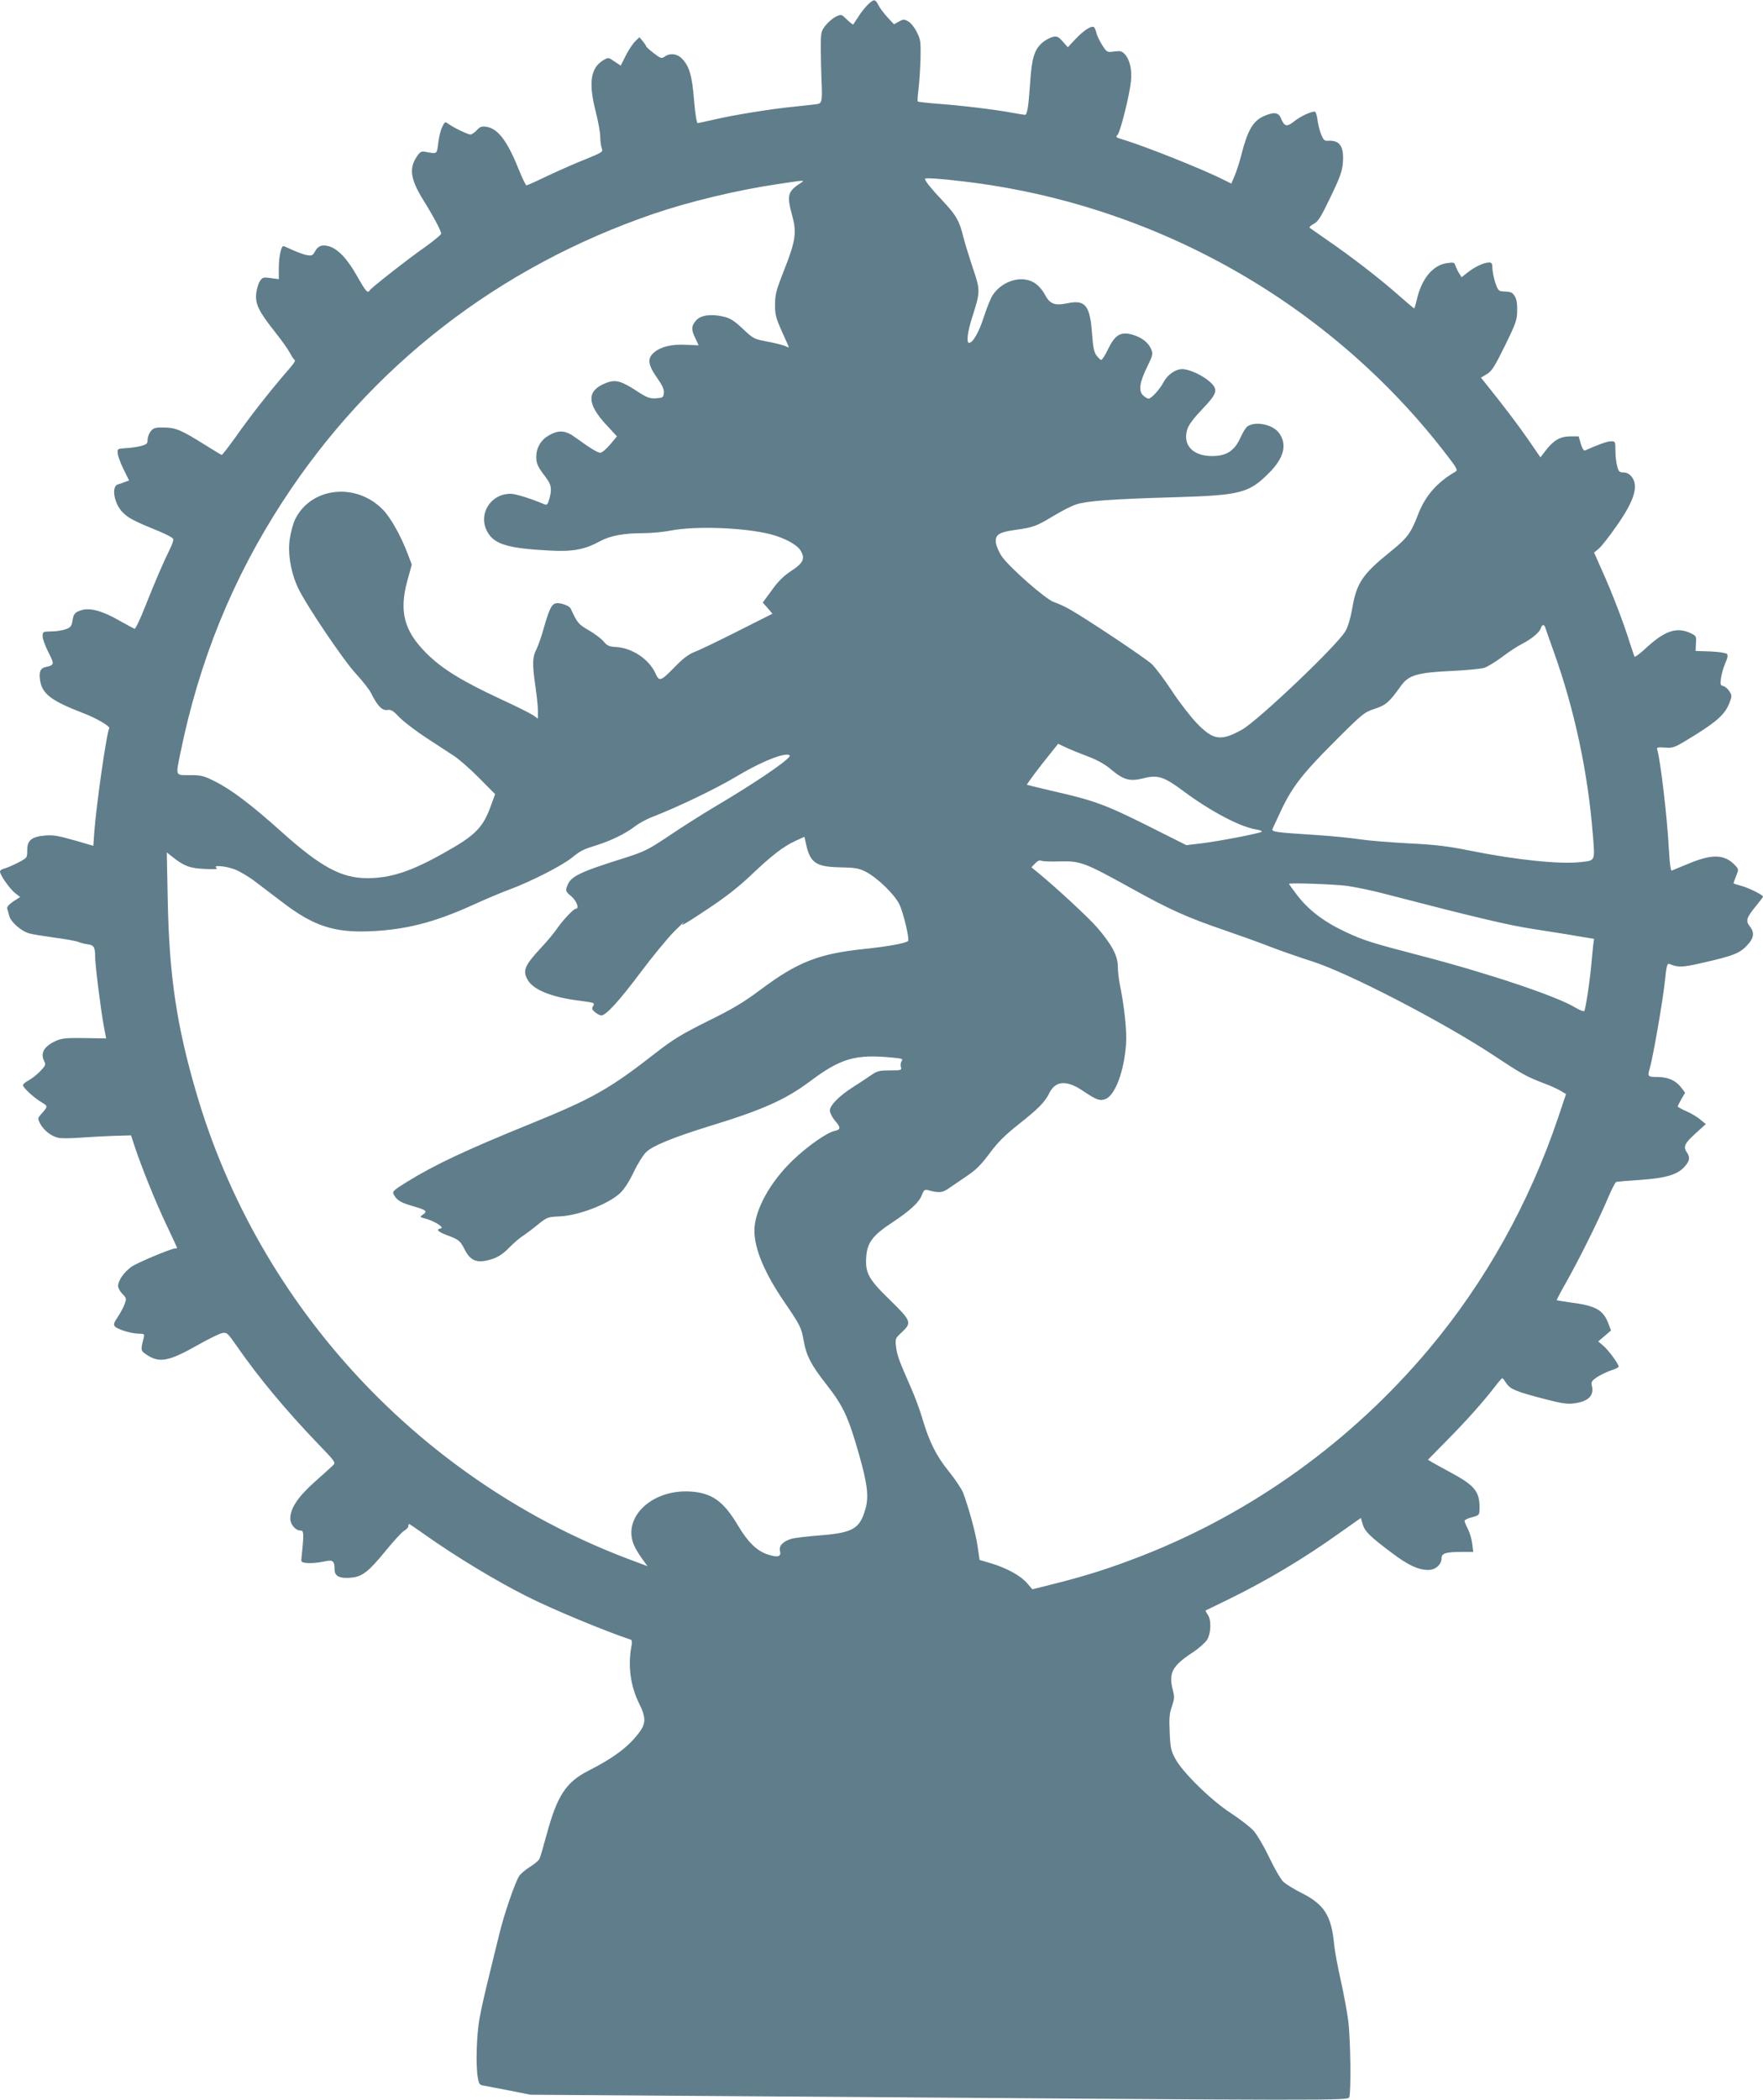 <?xml version="1.0" standalone="no"?>
<!DOCTYPE svg PUBLIC "-//W3C//DTD SVG 20010904//EN"
 "http://www.w3.org/TR/2001/REC-SVG-20010904/DTD/svg10.dtd">
<svg version="1.0" xmlns="http://www.w3.org/2000/svg"
 width="1075pt" height="1280pt" viewBox="0 0 1075 1280"
 preserveAspectRatio="xMidYMid meet">
<g transform="translate(0,1280) scale(0.1,-0.1)"
fill="#607d8b" stroke="none">
<path d="M5293 12773 c-16 -16 -43 -48 -58 -73 -16 -25 -31 -47 -32 -49 -2 -3
-19 11 -38 29 -35 34 -35 34 -69 18 -19 -9 -47 -34 -63 -54 -27 -35 -28 -43
-28 -138 0 -56 2 -141 4 -191 6 -125 3 -144 -23 -149 -11 -2 -75 -9 -141 -16
-139 -13 -384 -53 -500 -81 -44 -10 -85 -19 -91 -19 -6 0 -15 54 -22 140 -12
150 -29 208 -76 255 -29 28 -71 33 -103 10 -19 -13 -24 -12 -67 21 -25 19 -46
38 -46 42 -1 4 -10 18 -21 31 l-20 24 -25 -24 c-14 -13 -40 -52 -58 -87 l-31
-62 -38 25 c-37 26 -38 26 -68 8 -79 -47 -92 -139 -45 -320 14 -56 26 -122 26
-147 0 -24 4 -55 9 -69 9 -23 5 -25 -97 -67 -59 -23 -163 -69 -231 -101 -68
-33 -127 -59 -131 -59 -4 0 -22 37 -41 83 -73 184 -130 262 -202 274 -30 4
-40 1 -60 -21 -13 -14 -31 -26 -38 -26 -17 0 -105 43 -135 65 -20 15 -22 14
-38 -20 -10 -20 -20 -64 -24 -98 -8 -67 -6 -66 -75 -53 -28 5 -35 2 -55 -28
-49 -72 -40 -138 40 -267 61 -98 108 -187 108 -203 0 -7 -44 -43 -97 -81 -110
-77 -327 -248 -338 -264 -13 -22 -24 -9 -79 88 -59 105 -117 165 -171 180 -42
11 -65 3 -84 -31 -14 -26 -20 -28 -51 -23 -19 4 -58 18 -86 31 -28 13 -53 24
-56 24 -14 0 -28 -68 -28 -132 l0 -70 -49 7 c-46 6 -51 5 -67 -20 -9 -14 -19
-48 -22 -75 -6 -63 15 -107 112 -230 42 -52 83 -111 93 -130 10 -19 22 -38 27
-42 11 -7 6 -15 -75 -108 -86 -101 -198 -244 -283 -365 -43 -60 -81 -109 -84
-108 -4 1 -48 27 -97 58 -148 93 -182 108 -253 109 -55 1 -66 -2 -83 -23 -10
-13 -19 -36 -19 -51 0 -24 -5 -29 -42 -39 -24 -6 -65 -12 -93 -13 -49 -3 -50
-4 -47 -33 1 -16 18 -60 36 -97 l33 -67 -26 -9 c-14 -6 -34 -13 -43 -15 -40
-13 -23 -116 29 -169 35 -36 69 -54 226 -118 43 -18 81 -38 83 -45 3 -7 -7
-37 -22 -66 -37 -75 -87 -190 -150 -349 -29 -74 -58 -134 -63 -133 -6 2 -49
25 -97 52 -101 58 -177 78 -229 61 -40 -13 -47 -22 -54 -69 -5 -28 -12 -37
-41 -47 -19 -7 -59 -13 -87 -13 -52 -1 -53 -2 -53 -30 0 -16 16 -60 35 -97 38
-73 37 -79 -17 -90 -33 -8 -42 -31 -33 -85 14 -80 69 -121 257 -194 86 -32
175 -85 164 -96 -14 -14 -78 -457 -91 -630 l-6 -85 -117 34 c-94 27 -128 33
-176 29 -83 -7 -111 -30 -110 -90 0 -46 0 -46 -55 -75 -31 -16 -68 -32 -83
-36 -16 -3 -28 -12 -28 -19 0 -21 59 -105 92 -131 l31 -24 -42 -27 c-27 -19
-40 -33 -37 -44 3 -9 8 -28 12 -43 8 -37 74 -95 123 -108 21 -6 92 -17 156
-26 64 -8 128 -20 143 -26 15 -6 40 -12 56 -14 38 -5 46 -18 46 -74 0 -53 35
-331 54 -431 l13 -69 -131 2 c-107 2 -138 -1 -171 -15 -77 -34 -102 -77 -74
-129 9 -17 5 -26 -26 -58 -20 -21 -52 -46 -71 -56 -19 -10 -34 -23 -34 -29 0
-15 67 -77 113 -104 41 -25 41 -24 -6 -77 -17 -20 -17 -24 -3 -52 22 -42 70
-80 113 -88 20 -4 79 -3 132 1 53 4 144 9 203 11 l107 3 22 -67 c40 -122 130
-345 195 -481 35 -74 64 -136 64 -138 0 -1 -5 -3 -11 -3 -24 0 -227 -85 -266
-111 -46 -32 -83 -85 -83 -118 0 -12 12 -34 26 -48 25 -25 26 -29 14 -62 -7
-20 -26 -55 -42 -79 -24 -35 -27 -46 -18 -57 16 -19 103 -45 148 -45 32 0 34
-2 28 -26 -19 -75 -19 -78 18 -102 78 -53 137 -41 321 64 61 34 124 65 140 68
28 5 33 1 90 -81 129 -187 299 -391 493 -593 104 -107 110 -116 94 -131 -9 -9
-60 -55 -114 -103 -102 -92 -148 -160 -148 -223 0 -36 32 -73 63 -73 20 0 21
-18 5 -170 -3 -22 1 -25 37 -28 22 -2 64 2 94 8 61 14 71 8 71 -48 0 -40 32
-56 102 -49 67 6 105 36 209 163 50 61 101 117 115 124 13 8 24 19 24 27 0 7
2 13 5 13 2 0 51 -33 107 -73 180 -127 425 -275 606 -366 162 -82 486 -216
638 -266 8 -2 9 -17 3 -47 -21 -112 -4 -238 47 -340 42 -83 43 -122 5 -174
-66 -90 -154 -157 -315 -239 -135 -69 -189 -152 -252 -385 -20 -74 -40 -143
-46 -153 -5 -10 -31 -31 -58 -48 -26 -16 -55 -41 -64 -54 -25 -38 -93 -235
-121 -353 -15 -59 -44 -178 -65 -265 -22 -87 -47 -199 -56 -250 -18 -100 -24
-284 -11 -359 8 -45 10 -48 45 -53 20 -4 91 -17 157 -30 l120 -24 1440 -10
c3521 -26 3544 -26 3552 -5 12 30 8 358 -6 464 -6 52 -27 163 -45 245 -19 83
-37 182 -41 220 -16 176 -59 245 -197 315 -46 23 -96 54 -112 68 -16 15 -55
82 -86 148 -32 67 -75 140 -96 164 -21 23 -83 71 -138 107 -122 79 -296 250
-340 333 -26 48 -30 67 -34 162 -4 86 -1 116 14 157 15 44 16 58 6 96 -28 106
-6 149 120 232 37 24 76 59 88 77 25 41 27 121 4 154 -9 13 -14 24 -13 25 2 1
63 30 134 65 240 117 468 253 691 413 l122 86 11 -39 c14 -44 44 -74 179 -175
100 -75 160 -103 222 -103 43 0 80 33 80 72 0 30 26 38 128 38 l65 0 -6 49
c-3 27 -15 68 -26 90 -12 22 -21 45 -21 50 0 6 20 16 45 22 39 10 45 15 46 38
5 117 -23 153 -179 237 -48 26 -98 53 -111 61 l-24 15 115 117 c118 119 223
237 293 328 22 29 42 52 45 52 3 0 14 -14 25 -31 23 -36 61 -52 245 -99 88
-23 127 -29 164 -24 91 11 128 47 112 110 -5 20 0 28 31 50 21 13 59 32 85 41
27 8 48 19 48 23 0 16 -63 102 -93 127 l-32 27 39 33 39 34 -17 45 c-31 80
-78 106 -226 125 -47 7 -86 13 -88 14 -1 2 24 51 57 108 78 138 197 377 252
507 24 57 48 105 54 106 5 2 74 8 152 13 159 12 225 33 268 84 29 34 31 55 9
86 -22 32 -11 54 57 115 l60 55 -33 27 c-18 16 -57 39 -85 51 -29 13 -53 26
-53 29 0 3 10 24 22 45 l23 39 -21 28 c-34 46 -81 67 -146 68 -62 0 -63 2 -48
55 19 64 78 403 91 523 10 101 15 117 28 111 55 -22 75 -22 198 6 203 46 236
60 288 121 30 37 32 68 4 103 -26 33 -20 52 37 122 24 29 44 56 44 58 0 11
-88 54 -132 66 -27 7 -48 14 -48 16 0 2 7 22 16 44 16 40 16 42 -7 66 -63 67
-139 70 -284 9 -50 -20 -95 -39 -101 -42 -7 -3 -13 39 -18 129 -9 183 -51 543
-71 609 -5 13 3 15 47 12 52 -4 57 -2 183 76 138 86 185 130 211 198 15 40 15
44 -1 69 -9 15 -26 29 -37 32 -18 4 -20 10 -14 49 3 25 15 65 26 91 15 32 17
49 10 56 -6 6 -52 13 -101 15 l-90 3 2 46 c3 45 2 46 -36 64 -83 37 -154 13
-267 -91 -36 -34 -69 -58 -71 -54 -3 5 -16 45 -31 90 -35 114 -108 304 -167
434 l-49 111 28 23 c16 13 64 74 107 136 111 157 138 247 94 303 -14 17 -30
26 -49 26 -25 0 -31 5 -39 38 -6 20 -11 63 -11 95 0 56 -1 57 -27 57 -23 0
-75 -19 -159 -56 -7 -3 -17 14 -25 40 l-13 46 -52 0 c-60 0 -102 -24 -150 -87
l-31 -41 -73 106 c-62 90 -154 211 -265 349 l-25 31 35 21 c30 17 48 45 111
173 68 139 75 159 75 216 1 42 -4 70 -15 87 -16 24 -22 27 -76 29 -21 1 -28
10 -42 51 -9 28 -17 67 -18 88 0 30 -4 37 -20 37 -31 0 -87 -26 -130 -60 l-38
-30 -14 23 c-9 12 -18 33 -23 46 -7 22 -11 23 -53 17 -85 -12 -155 -96 -183
-223 -7 -29 -14 -53 -16 -53 -2 0 -46 37 -96 81 -109 97 -293 239 -432 334
-55 38 -104 72 -109 76 -4 4 6 15 24 24 27 14 44 41 102 162 58 120 71 156 76
209 8 101 -18 140 -89 136 -23 -2 -29 4 -44 40 -9 23 -19 64 -22 90 -3 26 -11
48 -17 48 -28 -2 -88 -30 -125 -60 -46 -36 -59 -32 -81 20 -15 36 -44 39 -106
11 -64 -29 -97 -86 -135 -235 -11 -45 -30 -102 -41 -128 l-20 -47 -47 23
c-130 66 -483 206 -619 247 -38 11 -41 14 -27 28 17 20 73 243 81 326 7 70 -7
131 -37 164 -19 20 -28 22 -66 17 -43 -6 -44 -5 -73 40 -16 25 -32 59 -35 75
-4 16 -11 31 -15 34 -16 10 -64 -22 -112 -73 l-47 -50 -31 35 c-26 29 -35 34
-61 28 -16 -4 -44 -19 -61 -33 -51 -43 -67 -94 -77 -250 -10 -145 -18 -192
-31 -192 -4 0 -43 6 -86 14 -103 19 -310 44 -452 54 -62 5 -114 11 -116 13 -3
2 0 38 5 79 5 41 10 125 12 185 2 100 0 115 -23 160 -14 28 -37 57 -53 65 -24
14 -30 13 -57 -2 l-29 -16 -40 43 c-21 23 -47 57 -55 74 -20 38 -26 38 -63 4z
m582 -1079 c1166 -137 2234 -740 2944 -1664 65 -84 71 -96 56 -105 -114 -66
-186 -149 -230 -266 -42 -109 -65 -140 -167 -222 -170 -137 -207 -191 -233
-348 -10 -57 -26 -111 -41 -136 -50 -87 -531 -544 -631 -601 -128 -71 -175
-65 -275 39 -37 38 -106 127 -152 197 -46 70 -101 143 -123 164 -38 36 -413
286 -508 338 -27 15 -68 33 -89 40 -47 15 -265 206 -315 275 -18 25 -35 63
-38 85 -7 50 17 66 119 80 108 15 127 22 230 84 51 31 115 64 143 72 66 21
222 32 600 43 401 12 450 25 573 148 91 91 112 173 62 242 -38 55 -151 77
-197 39 -8 -7 -25 -35 -38 -63 -37 -83 -85 -115 -175 -115 -119 0 -182 70
-149 167 7 23 42 69 91 120 90 94 97 118 48 163 -44 41 -128 80 -171 80 -42 0
-90 -34 -115 -81 -21 -41 -74 -99 -90 -99 -8 0 -23 9 -35 21 -28 28 -20 80 28
177 32 66 34 75 23 102 -17 42 -59 74 -115 90 -71 20 -105 0 -148 -87 -18 -38
-37 -68 -42 -67 -5 0 -18 13 -29 27 -15 20 -21 51 -27 130 -12 174 -41 211
-147 189 -82 -17 -110 -6 -142 54 -17 31 -41 57 -66 72 -77 45 -193 10 -251
-77 -12 -18 -36 -78 -54 -133 -29 -92 -67 -158 -90 -158 -18 0 -9 71 21 162
48 151 48 159 2 294 -22 66 -48 151 -58 189 -23 98 -45 135 -128 223 -68 72
-106 119 -106 132 0 7 85 2 235 -16z m-989 -7 c-84 -54 -90 -75 -55 -204 28
-101 20 -154 -52 -335 -45 -114 -53 -143 -53 -203 -1 -60 5 -82 37 -155 21
-47 41 -91 44 -99 5 -11 2 -11 -15 -2 -12 6 -61 19 -109 28 -85 16 -88 17
-153 78 -53 50 -76 65 -119 75 -75 18 -140 9 -168 -25 -28 -32 -29 -54 -3
-107 11 -23 20 -42 20 -43 0 0 -34 1 -76 3 -87 5 -154 -11 -195 -46 -43 -36
-39 -74 16 -153 34 -48 45 -72 43 -94 -3 -28 -6 -30 -48 -33 -39 -2 -55 4
-115 43 -96 63 -132 73 -188 51 -122 -46 -121 -127 3 -259 l62 -67 -42 -50
c-23 -27 -50 -50 -59 -50 -17 0 -61 27 -155 95 -59 43 -101 45 -161 10 -48
-28 -75 -75 -75 -130 0 -41 8 -59 56 -122 36 -47 41 -74 23 -136 -8 -30 -14
-37 -27 -32 -90 38 -179 65 -209 65 -124 0 -201 -128 -140 -234 42 -74 125
-99 377 -112 143 -8 215 6 309 57 63 34 144 49 267 49 45 0 119 7 165 16 151
29 444 18 605 -22 88 -23 165 -64 186 -101 29 -48 16 -75 -57 -123 -46 -30
-80 -63 -119 -118 l-55 -75 30 -34 29 -34 -212 -107 c-117 -59 -235 -116 -263
-126 -34 -13 -70 -40 -115 -86 -94 -96 -99 -98 -125 -41 -40 84 -141 151 -238
157 -41 2 -54 7 -76 33 -14 18 -55 48 -91 69 -63 36 -70 45 -110 132 -8 18
-67 39 -92 32 -25 -6 -40 -38 -72 -150 -14 -51 -35 -110 -46 -132 -24 -46 -25
-89 -5 -225 8 -55 15 -122 15 -148 l0 -48 -29 21 c-16 11 -110 58 -208 103
-231 108 -349 181 -444 276 -136 136 -166 254 -115 442 l27 97 -25 66 c-42
111 -106 225 -154 272 -165 166 -438 133 -533 -63 -12 -25 -26 -78 -32 -118
-13 -90 6 -204 51 -300 48 -102 278 -443 354 -524 38 -41 79 -93 90 -115 39
-79 68 -108 99 -104 24 4 36 -4 76 -46 27 -27 100 -83 163 -124 63 -41 140
-91 170 -111 30 -20 99 -80 152 -134 l97 -98 -23 -63 c-51 -143 -95 -187 -292
-297 -199 -112 -323 -152 -464 -152 -158 0 -283 67 -524 283 -185 166 -307
258 -406 307 -67 34 -83 38 -152 38 -91 0 -87 -9 -58 135 115 564 319 1065
625 1535 537 825 1314 1427 2258 1751 224 76 509 145 767 183 152 23 161 24
136 8z m4537 -2714 c3 -10 26 -76 52 -148 125 -349 207 -731 237 -1108 14
-170 17 -162 -74 -172 -126 -15 -400 14 -676 70 -134 27 -208 36 -372 44 -113
6 -248 17 -300 25 -52 8 -171 20 -265 26 -251 16 -275 19 -265 39 4 9 26 55
48 103 68 147 132 230 326 424 174 174 184 182 248 203 69 23 89 40 161 141
47 65 99 80 307 90 91 4 181 13 200 19 19 6 69 36 110 67 41 31 96 67 121 79
58 30 106 70 114 95 8 25 21 26 28 3z m-2790 -784 c61 -23 107 -49 145 -82 74
-62 112 -72 195 -51 88 22 124 10 245 -80 163 -121 344 -217 441 -232 23 -4
39 -10 34 -14 -11 -10 -255 -57 -368 -71 l-91 -11 -241 121 c-257 128 -323
152 -583 211 -80 19 -146 35 -148 36 -4 2 71 102 142 190 l48 60 47 -22 c25
-12 86 -37 134 -55z m-1818 1 c-21 -34 -218 -167 -460 -310 -77 -46 -202 -125
-277 -176 -126 -84 -148 -95 -270 -134 -283 -89 -331 -113 -351 -175 -9 -26
-6 -32 27 -59 33 -29 50 -76 26 -76 -13 0 -77 -68 -113 -120 -17 -25 -59 -76
-94 -113 -106 -114 -119 -145 -83 -204 35 -58 149 -103 313 -123 91 -12 95
-13 84 -32 -10 -16 -8 -22 12 -39 13 -10 30 -19 37 -19 29 0 110 89 238 260
72 96 166 211 211 256 44 44 67 65 50 46 -21 -24 18 -1 138 79 119 78 200 142
275 213 127 121 198 176 272 210 l55 25 11 -49 c25 -110 61 -134 205 -137 93
-2 114 -5 158 -27 71 -37 175 -137 205 -199 25 -51 63 -213 53 -223 -14 -14
-125 -34 -270 -49 -275 -29 -403 -79 -627 -246 -107 -80 -174 -120 -325 -194
-160 -80 -210 -110 -320 -196 -280 -218 -381 -275 -759 -429 -394 -160 -588
-251 -757 -356 -78 -48 -88 -58 -79 -74 19 -36 41 -50 113 -71 87 -25 95 -32
67 -52 -22 -15 -22 -16 16 -26 55 -15 115 -54 92 -59 -32 -6 -19 -20 39 -42
72 -27 79 -33 108 -90 36 -70 80 -84 171 -53 33 11 66 33 99 68 28 28 64 59
80 69 17 11 58 41 92 69 59 48 64 49 135 52 114 5 293 73 367 140 26 24 55 68
84 128 24 51 59 107 77 124 40 39 166 90 385 158 322 98 462 161 608 269 194
146 281 171 510 149 54 -5 65 -8 56 -19 -6 -8 -9 -24 -6 -36 6 -22 4 -23 -67
-23 -64 0 -77 -3 -116 -30 -23 -16 -71 -48 -106 -70 -87 -55 -144 -113 -144
-145 1 -14 14 -41 30 -60 38 -43 38 -56 -1 -64 -45 -9 -163 -91 -252 -176
-141 -134 -237 -308 -237 -432 0 -110 61 -257 182 -434 97 -142 104 -156 118
-234 16 -94 46 -151 141 -272 100 -127 132 -197 195 -417 54 -189 63 -266 40
-343 -34 -117 -76 -141 -271 -157 -77 -6 -157 -15 -178 -21 -52 -15 -79 -43
-71 -75 9 -35 -14 -41 -77 -20 -65 22 -119 75 -178 174 -89 150 -160 201 -292
209 -234 14 -414 -157 -344 -325 8 -20 30 -57 49 -83 l34 -47 -91 34 c-1285
477 -2280 1545 -2661 2855 -119 406 -164 712 -173 1162 l-6 300 39 -31 c69
-54 103 -66 194 -70 61 -3 81 -1 70 6 -27 19 55 13 112 -9 29 -11 87 -45 128
-77 41 -31 116 -88 165 -125 185 -142 313 -184 530 -175 216 9 391 53 625 159
85 39 191 83 235 99 117 43 312 142 370 189 58 46 67 51 160 80 86 28 168 68
226 112 24 19 69 43 99 55 165 64 391 173 516 247 132 80 260 135 312 136 13
0 20 -4 17 -10z m1650 -641 c124 3 149 -7 430 -162 239 -133 345 -180 570
-257 93 -32 222 -78 285 -103 63 -24 174 -63 247 -86 218 -68 805 -372 1113
-576 169 -112 200 -129 305 -169 39 -14 84 -35 102 -46 l32 -19 -48 -143
c-176 -522 -444 -1002 -789 -1413 -472 -561 -1073 -994 -1747 -1258 -190 -74
-331 -119 -515 -166 l-155 -39 -32 37 c-38 45 -123 92 -219 121 l-71 21 -12
82 c-11 79 -53 232 -88 327 -10 24 -49 83 -87 130 -77 95 -119 179 -161 320
-15 52 -46 136 -68 185 -78 178 -86 201 -93 253 -6 52 -6 53 35 91 62 58 58
69 -72 196 -132 128 -152 165 -145 265 6 85 40 130 157 207 111 73 167 125
183 171 10 26 17 32 33 28 68 -19 90 -18 130 10 22 15 72 49 110 75 54 36 87
68 138 137 51 69 94 112 180 180 121 96 157 132 187 192 37 73 106 77 205 9
82 -55 102 -62 137 -48 58 24 112 168 124 333 6 78 -10 230 -38 366 -6 30 -12
80 -12 110 -1 65 -36 131 -126 236 -49 57 -247 241 -358 332 l-43 35 23 24
c14 15 27 21 38 16 8 -4 60 -6 115 -4z m1748 -149 c49 -7 148 -27 220 -46 566
-147 769 -195 922 -218 94 -15 214 -33 267 -43 l98 -16 -5 -36 c-2 -20 -7 -65
-10 -101 -9 -109 -37 -295 -45 -303 -4 -4 -29 6 -56 22 -109 67 -528 208 -944
316 -296 77 -347 93 -455 144 -137 64 -233 138 -306 238 -22 29 -39 53 -39 55
0 8 275 -2 353 -12z"/>
</g>
</svg>
